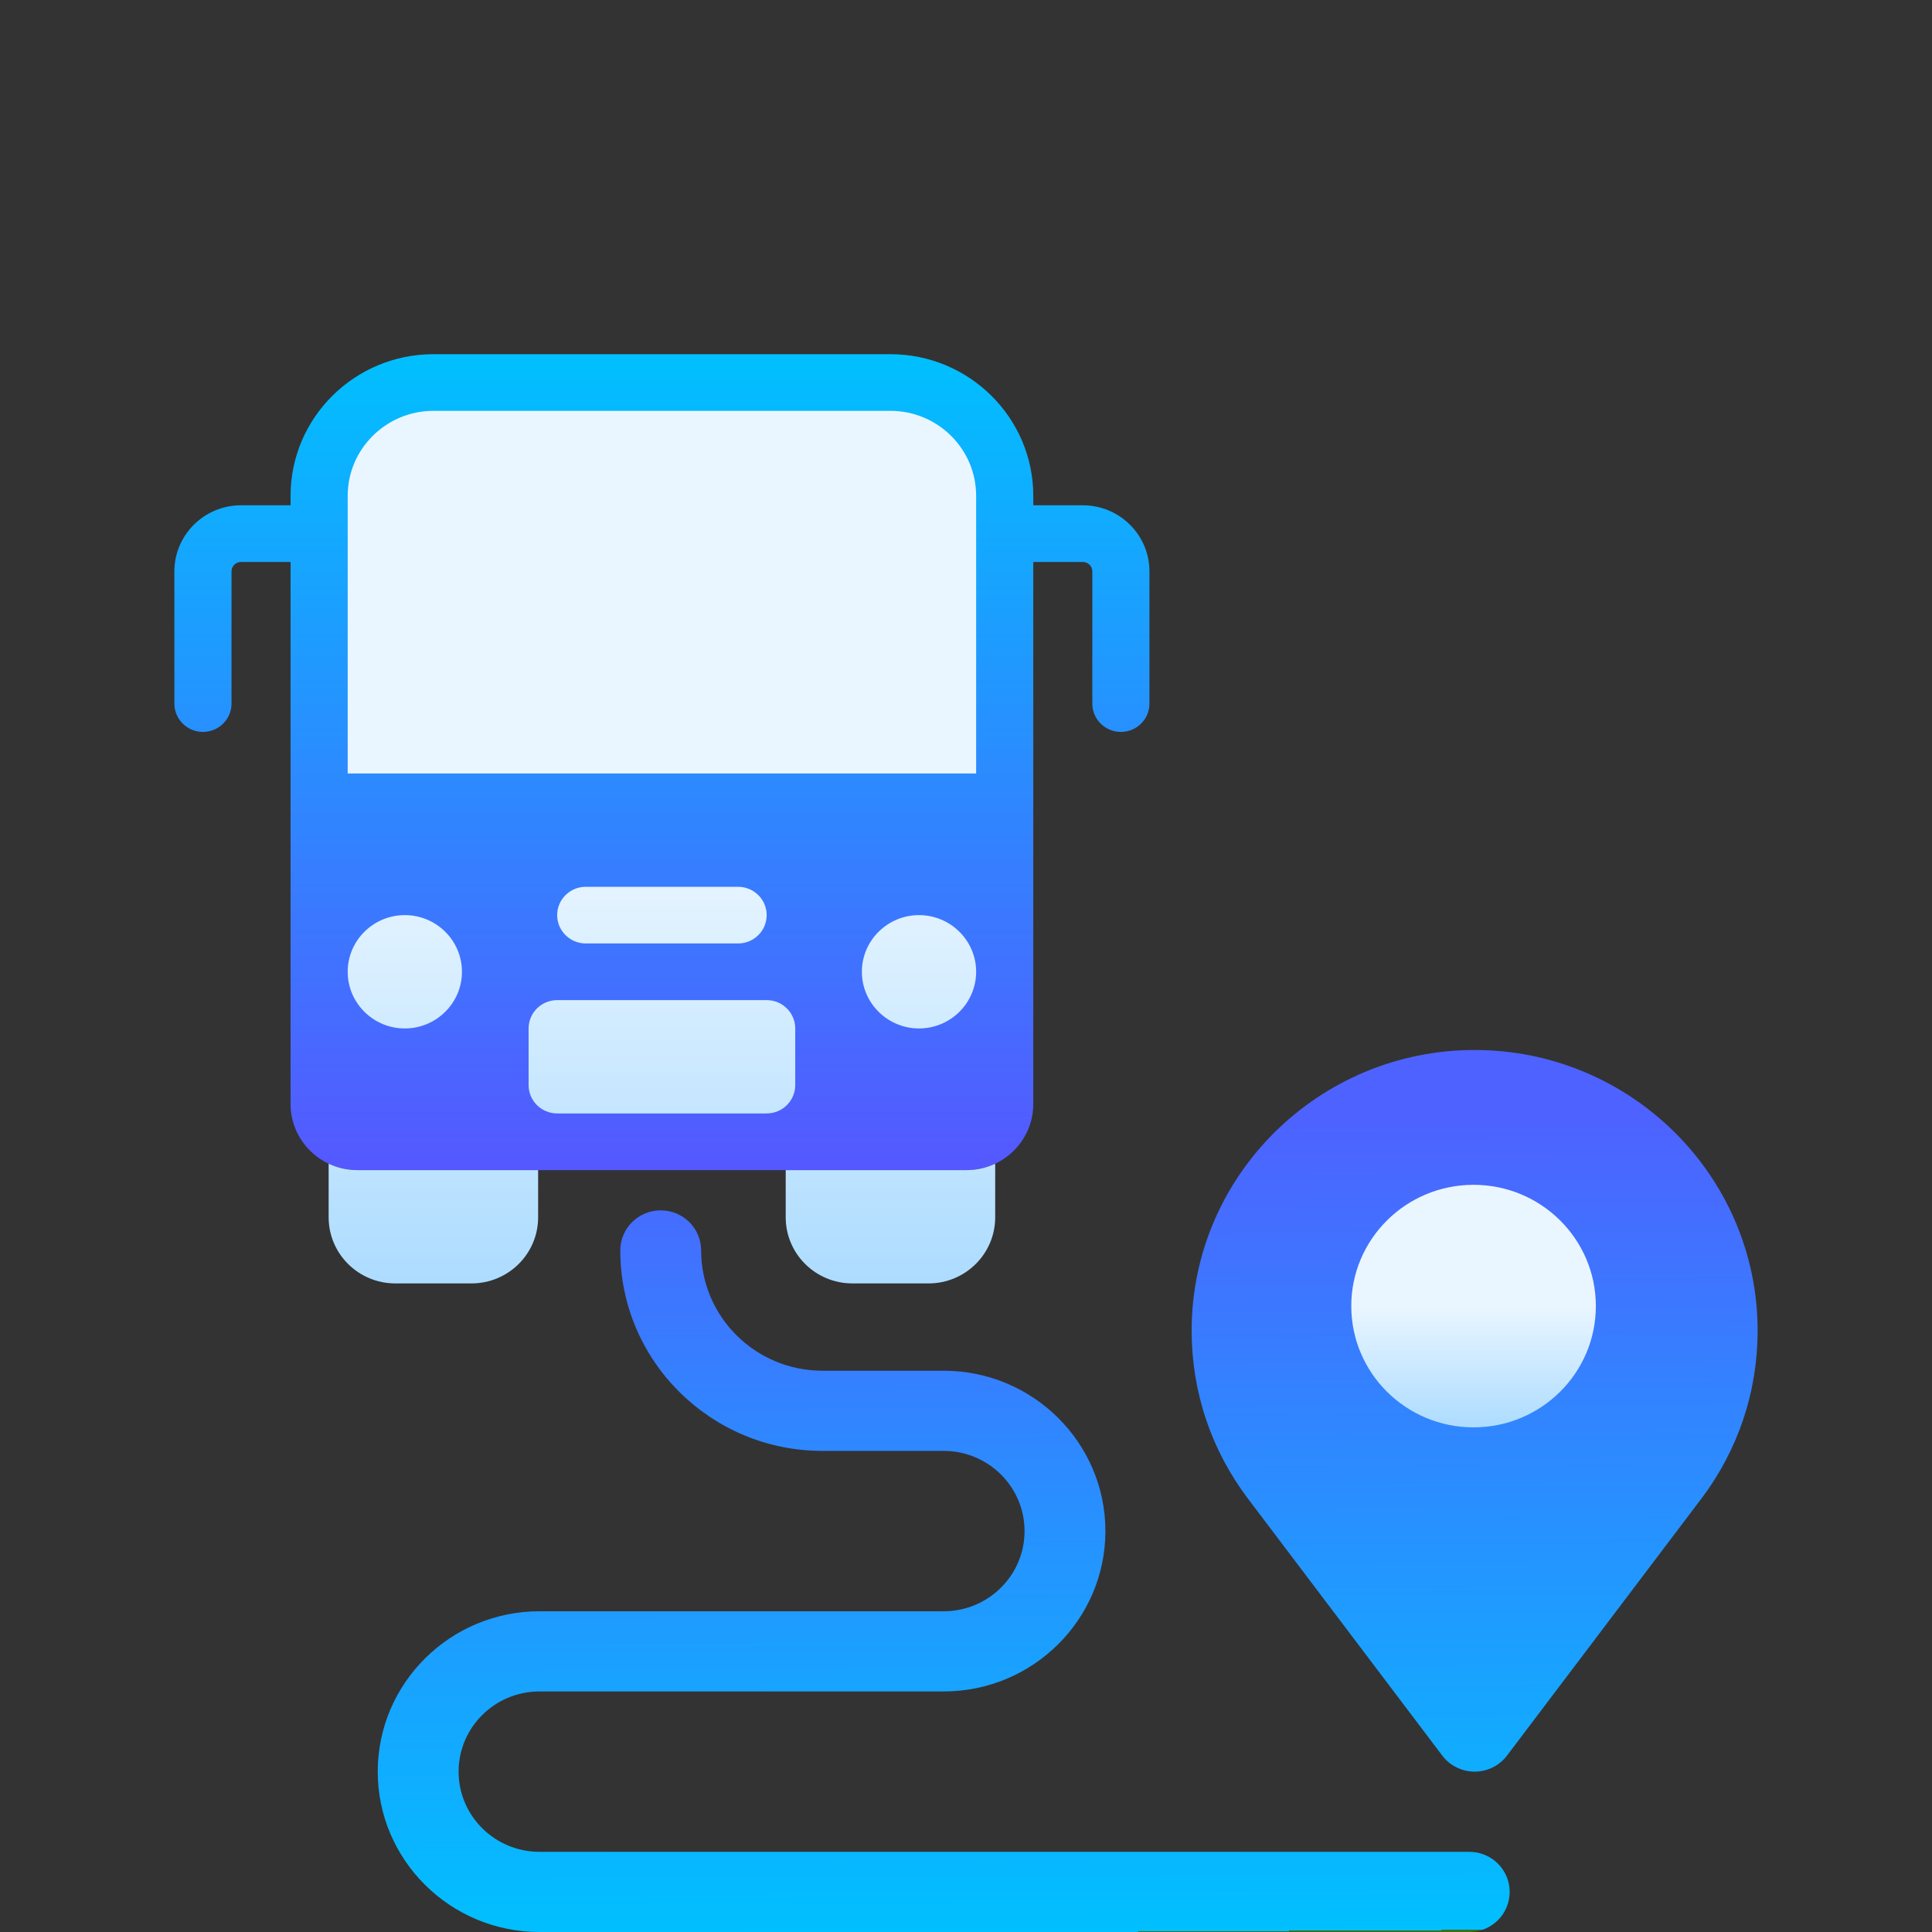 <svg width="120" height="120" viewBox="0 0 120 120" fill="none" xmlns="http://www.w3.org/2000/svg">
<rect x="0" y="0" width="120" height="120" fill="#333333" stroke="none"/>
<path d="M91.592 65.217C81.901 65.217 74.015 73.038 74.015 82.648C74.015 86.451 75.227 90.065 77.522 93.097L89.581 109.042C90.057 109.67 90.802 110.039 91.592 110.039C92.382 110.039 93.127 109.67 93.603 109.042L105.662 93.1C107.957 90.065 109.169 86.451 109.169 82.648C109.169 73.038 101.283 65.217 91.592 65.217ZM91.257 115.02H33.505C30.735 115.02 28.484 112.785 28.484 110.039C28.484 107.294 30.735 105.059 33.505 105.059H58.615C64.152 105.059 68.659 100.592 68.659 95.099C68.659 89.605 64.152 85.138 58.615 85.138H51.082C46.928 85.138 43.549 81.787 43.549 77.668C43.549 76.291 42.426 75.178 41.038 75.178C39.65 75.178 38.527 76.291 38.527 77.668C38.527 84.533 44.157 90.118 51.082 90.118H58.615C61.386 90.118 63.637 92.353 63.637 95.099C63.637 97.844 61.386 100.079 58.615 100.079H33.505C27.969 100.079 23.462 104.546 23.462 110.039C23.462 115.533 27.969 120 33.505 120H91.257C92.645 120 93.768 118.886 93.768 117.51C93.768 116.133 92.645 115.02 91.257 115.02Z" fill="url(#paint0_linear_383_217)"/>
<path d="M91.525 88.656C95.72 88.656 99.121 85.283 99.121 81.123C99.121 76.963 95.72 73.591 91.525 73.591C87.33 73.591 83.93 76.963 83.93 81.123C83.93 85.283 87.33 88.656 91.525 88.656Z" fill="url(#paint1_linear_383_217)"/>
<path d="M67.254 31.384H64.179V30.798C64.179 25.947 60.199 22 55.307 22H26.918C22.026 22 18.047 25.947 18.047 30.798V31.384H14.971C12.688 31.384 10.831 33.226 10.831 35.49V43.702C10.831 44.673 11.626 45.461 12.605 45.461C13.585 45.461 14.38 44.673 14.38 43.702V35.49C14.38 35.167 14.645 34.904 14.971 34.904H18.047V68.571C18.047 70.835 19.904 72.677 22.187 72.677H60.039C62.322 72.677 64.179 70.835 64.179 68.571V34.904H67.254C67.581 34.904 67.846 35.167 67.846 35.49V43.702C67.846 44.673 68.64 45.461 69.62 45.461C70.6 45.461 71.394 44.673 71.394 43.702V35.49C71.394 33.226 69.537 31.384 67.254 31.384Z" fill="url(#paint2_linear_383_217)"/>
<path d="M33.424 72.677V75.609C33.424 77.877 31.571 79.715 29.284 79.715H24.553C22.266 79.715 20.413 77.877 20.413 75.609V72.279C20.951 72.534 21.552 72.677 22.187 72.677H33.424ZM60.039 72.677H48.802V75.609C48.802 77.877 50.655 79.715 52.942 79.715H57.673C59.96 79.715 61.813 77.877 61.813 75.609V72.279C61.275 72.534 60.674 72.677 60.039 72.677ZM21.596 48.042H60.63V30.798C60.63 27.887 58.243 25.519 55.307 25.519H26.918C23.983 25.519 21.596 27.887 21.596 30.798V48.042ZM45.844 55.081H36.381C35.401 55.081 34.607 55.868 34.607 56.84C34.607 57.812 35.401 58.6 36.381 58.6H45.844C46.824 58.6 47.619 57.812 47.619 56.84C47.619 55.868 46.824 55.081 45.844 55.081ZM28.693 60.359C28.693 58.419 27.101 56.84 25.144 56.84C23.187 56.84 21.596 58.419 21.596 60.359C21.596 62.3 23.187 63.879 25.144 63.879C27.101 63.879 28.693 62.3 28.693 60.359ZM49.393 63.879C49.393 62.907 48.599 62.119 47.619 62.119H34.607C33.627 62.119 32.833 62.907 32.833 63.879V67.398C32.833 68.37 33.627 69.157 34.607 69.157H47.619C48.599 69.157 49.393 68.37 49.393 67.398V63.879ZM60.63 60.359C60.63 58.419 59.038 56.84 57.082 56.84C55.125 56.84 53.533 58.419 53.533 60.359C53.533 62.3 55.125 63.879 57.082 63.879C59.038 63.879 60.63 62.3 60.63 60.359Z" fill="url(#paint3_linear_383_217)"/>
<defs>
<linearGradient id="paint0_linear_383_217" x1="66.315" y1="120" x2="66.057" y2="69.419" gradientUnits="userSpaceOnUse">
<stop stop-color="#48C200" stop-opacity="0.4"/>
<stop offset="0" stop-color="#00C0FF"/>
<stop offset="1" stop-color="#4E62FF"/>
</linearGradient>
<linearGradient id="paint1_linear_383_217" x1="91.525" y1="88.656" x2="91.525" y2="73.591" gradientUnits="userSpaceOnUse">
<stop stop-color="#ADDCFF"/>
<stop offset="0.503" stop-color="#EAF6FF"/>
<stop offset="1" stop-color="#EAF6FF"/>
</linearGradient>
<linearGradient id="paint2_linear_383_217" x1="41.113" y1="72.677" x2="41.113" y2="22" gradientUnits="userSpaceOnUse">
<stop stop-color="#5558FF"/>
<stop offset="1" stop-color="#00C0FF"/>
</linearGradient>
<linearGradient id="paint3_linear_383_217" x1="41.113" y1="79.715" x2="41.113" y2="25.519" gradientUnits="userSpaceOnUse">
<stop stop-color="#ADDCFF"/>
<stop offset="0.503" stop-color="#EAF6FF"/>
<stop offset="1" stop-color="#EAF6FF"/>
</linearGradient>
</defs>
</svg>

